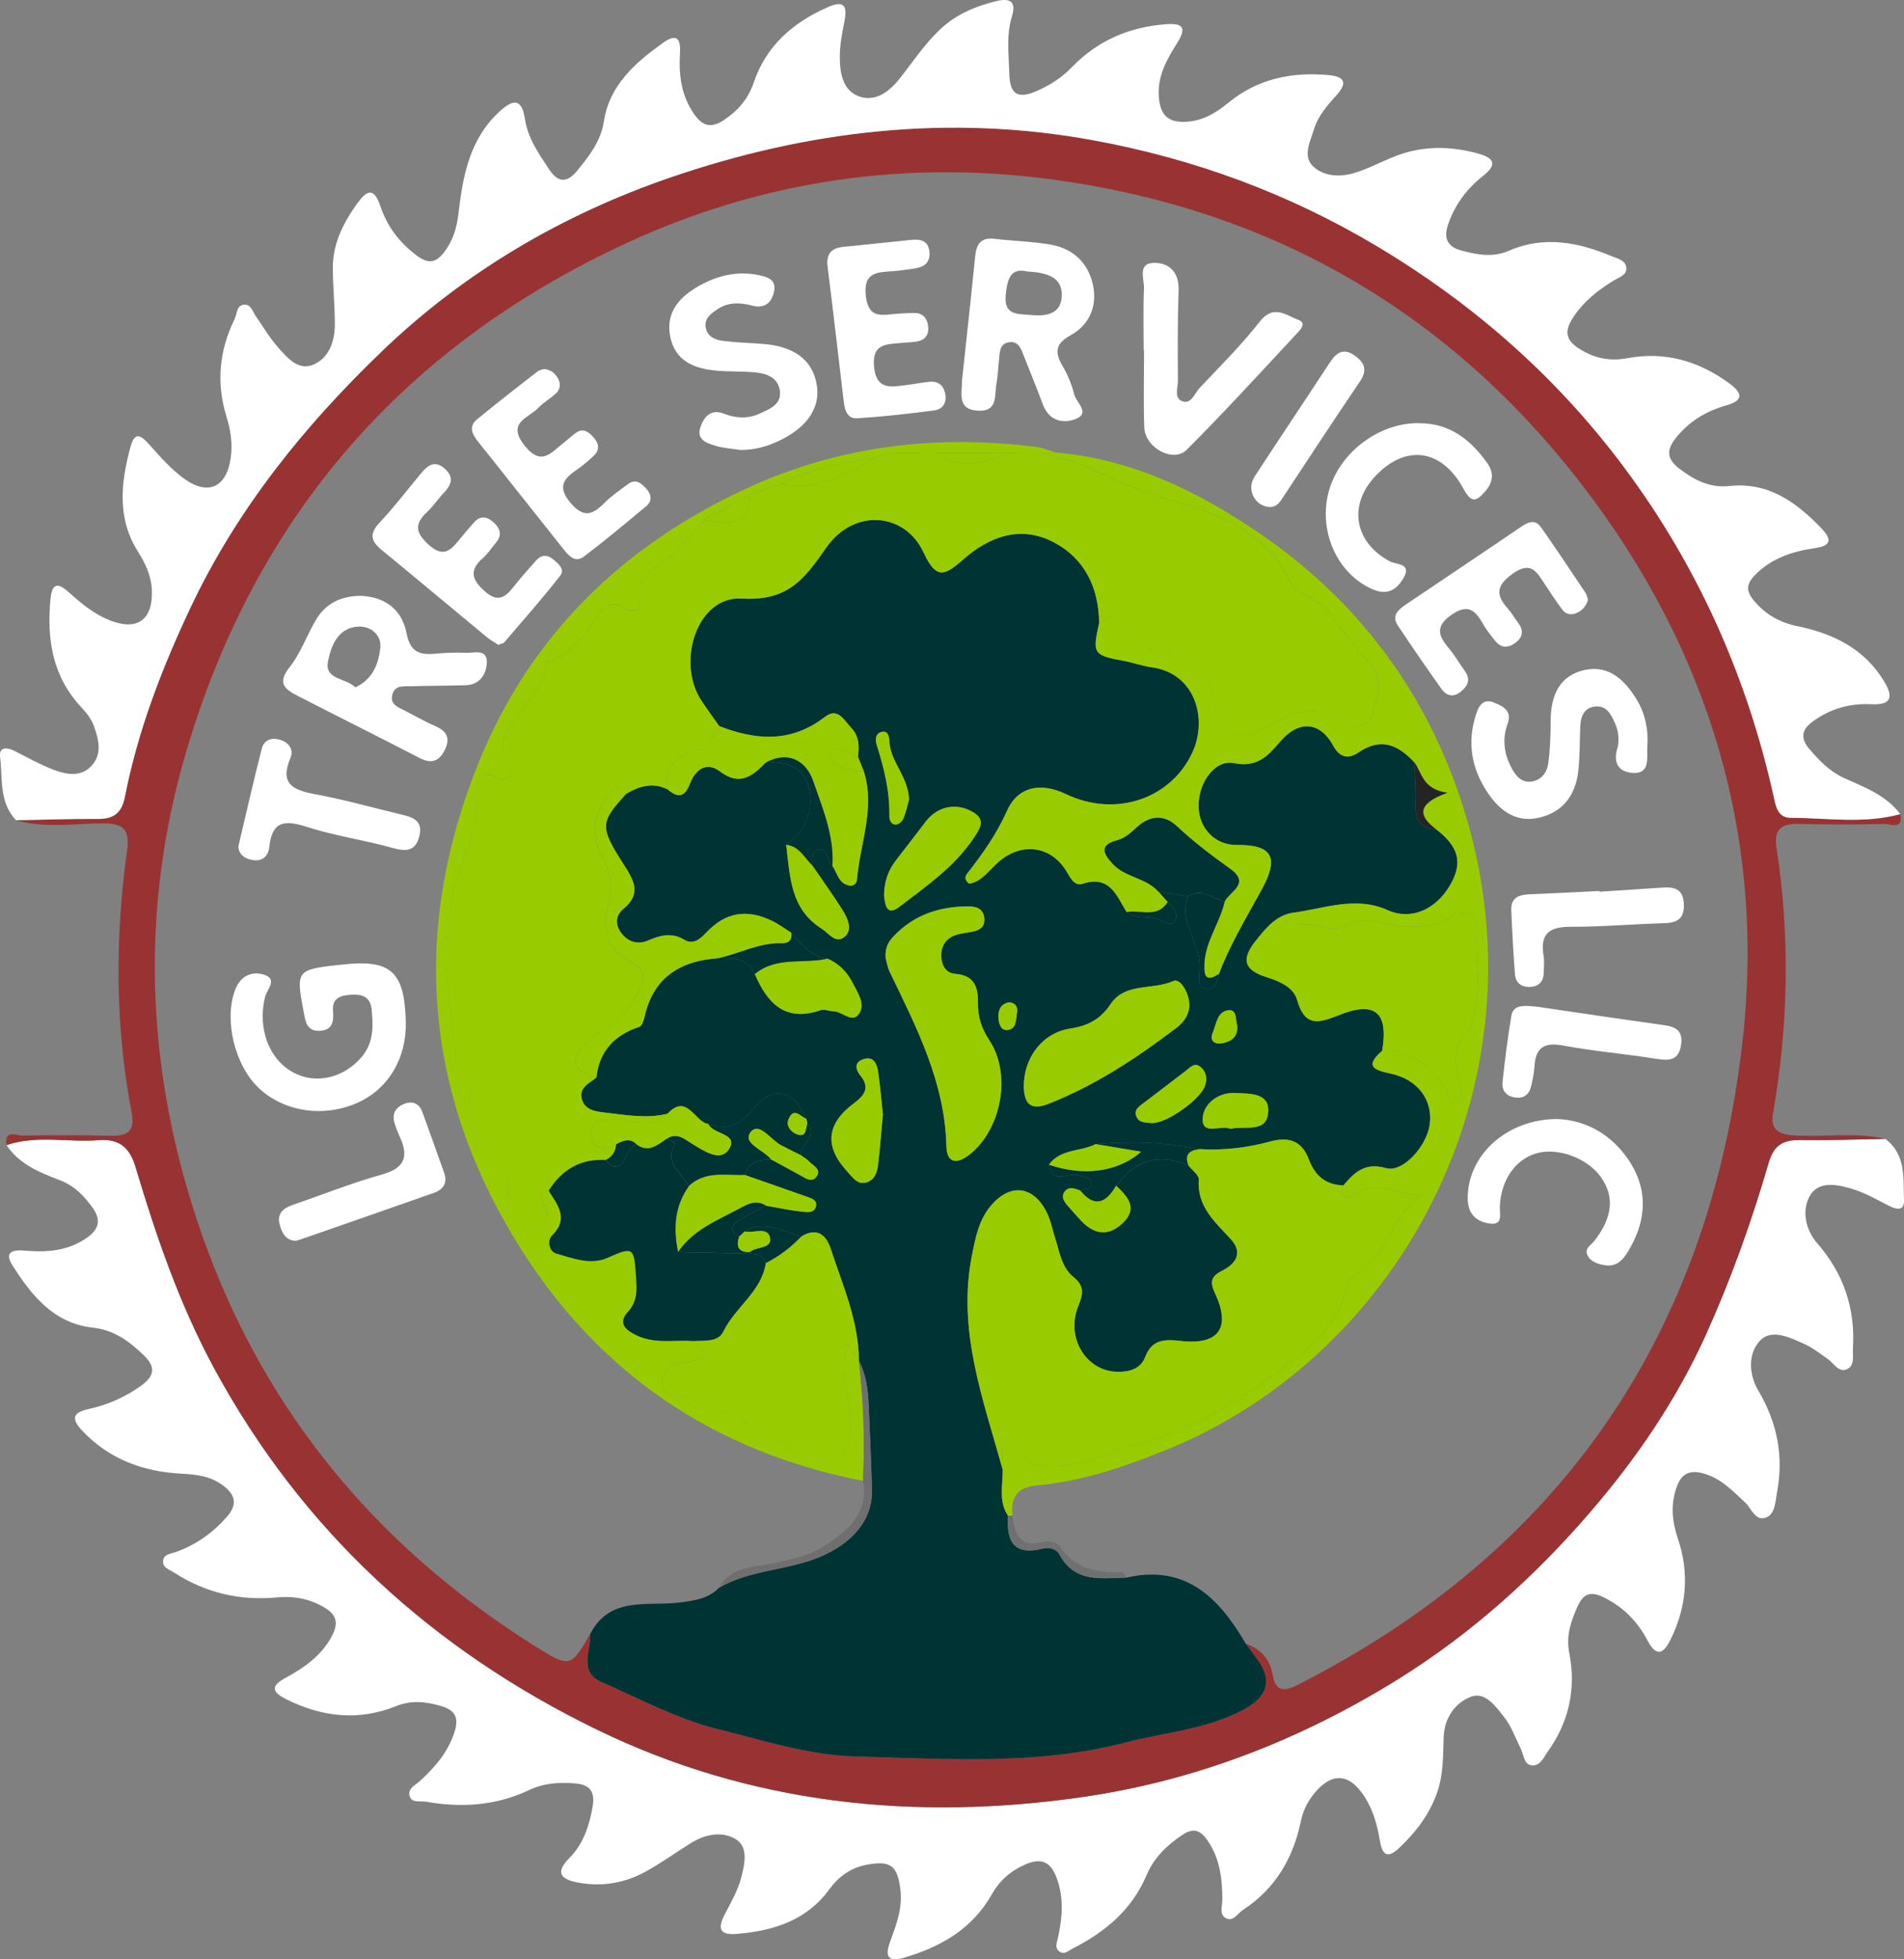<?xml version="1.0" encoding="UTF-8"?>
<svg id="a" data-name="Layer 1" xmlns="http://www.w3.org/2000/svg" viewBox="0 0 749.39 771.07">
  <rect x="0" y="0" width="749.39" height="771.07" fill="#808080" stroke="none"/>
  <path d="M378.71,149.04c1.62-15.19,3.46-31.64,5.09-48.11.48-4.84,2.2-7.58,7.61-6.94,7.38.87,14.87,1.02,22.16,2.29,8.77,1.53,14.73,7.17,16.59,15.79,1.8,8.33-1.26,15.72-8.82,19.89-6.08,3.35-6.26,6.8-3.07,12.17,2.05,3.44,3.56,7.34,4.58,11.22.81,3.1,6.22,7.09.86,9.4-4.99,2.15-10.77,1.08-13.25-5.58-2.35-6.33-4.92-12.58-7.39-18.86-1.12-2.85-2.11-6.27-6.01-5.6-3.9.67-3.55,4.37-3.89,7.33-.35,3.02-.43,6.09-.99,9.07-.87,4.57.75,11.07-7.47,10.5-8.03-.56-6.11-6.41-6.02-12.57ZM404.18,106.83c-6.54-1.59-7.76,3.23-8.34,9.37-.77,8.09,4.93,7.28,9.86,7.77,5.85.58,11.76-.25,12.18-7.16.47-7.89-5.89-9.53-13.7-9.98Z" fill="#fff" stroke-width="0"/>
  <path d="M450.14,137.82c0-8.11-.24-16.22.11-24.32.16-3.77-2.83-10.2,4.41-10.04,5.93.14,9.47,4.05,9.22,10.91-.42,11.81-.33,23.64-.27,35.46.01,2.82-1.68,6.89,1.82,8.11,3.45,1.21,4.7-3.09,6.64-5.16,8.1-8.61,16.53-16.98,23.8-26.26,5.4-6.89,10.3-2.44,15.08-.66,3.66,1.37.6,4.17-.7,5.57-14.25,15.32-28.38,30.79-43.17,45.58-5.28,5.28-16.41-.77-16.71-8.81-.37-10.12-.09-20.26-.09-30.4h-.13Z" fill="#fff" stroke-width="0"/>
  <path d="M291.51,177.09c-3.32-.52-6.77-.66-9.94-1.65-3.45-1.08-7.7-2.37-5.81-7.58,1.53-4.21,4.2-6.99,9.31-5,4.6,1.8,9.38,1.99,13.83-.05,3.88-1.78,8.85-3.54,8.03-9.11-.76-5.17-5.26-6.74-9.84-7.16-5.05-.46-10.15-.22-15.2-.68-8.64-.79-16.17-3.75-18.09-13.33-2-9.95,4.05-16.05,11.86-20.32,6.92-3.78,14.53-5.59,22.55-4.01,3.4.67,7.24,1.55,6.53,6.07-.71,4.5-3.49,7.37-8.64,6.02-4.76-1.25-9.45-1.47-13.67,1.38-2.47,1.67-5.31,3.56-4.68,7.19.62,3.54,3.6,4.89,6.69,5.28,5.03.63,10.11.84,15.17,1.16,12.66.81,20.02,6.13,21.81,15.82,1.66,8.99-3.4,16.74-14.23,22.09-4.96,2.45-10.08,3.9-15.69,3.88Z" fill="#fff" stroke-width="0"/>
  <path d="M353.25,123.48c2.36-.11,4.72-.4,7.07-.28,3.28.16,4.71,2.47,5.01,5.39.32,3.12-1.21,5.23-4.36,5.8-1.99.36-4.04.36-6.05.56-5.71.57-11.74.06-10.92,9.22.87,9.71,7.01,8.06,13.1,7.33,3.01-.36,6-1.03,9.02-1.26,3.1-.23,5.17,1.38,5.85,4.44.8,3.59-.72,6.37-4.21,6.83-10.04,1.33-20.13,2.46-30.23,3.11-4.37.28-5.09-3.59-5.51-7.12-2.06-17.45-4.06-34.91-6.27-52.34-.66-5.18,1.34-7.57,6.42-8.04,8.75-.81,17.48-1.83,26.22-2.69,3.61-.36,6.97,0,7.42,4.66.41,4.29-2.13,6.08-5.97,6.6-2.68.36-5.36.81-8.05,1.01-6.26.45-12.16.17-11,9.93,1.11,9.32,6.96,7.17,12.47,6.84Z" fill="#fff" stroke-width="0"/>
  <path d="M214.04,145.23c2.95.26,4.65,1.88,5.75,4.05,1.01,1.99.64,4.08-1,5.57-2.24,2.04-4.94,3.6-7.03,5.76-3.88,4-12.46,5.69-5.3,14.73,6.74,8.52,10.63,2.52,15.49-1.15,1.61-1.22,3.06-2.67,4.71-3.83,2.94-2.07,5.07-.34,6.97,1.79,2.06,2.32,2.55,4.85.12,7.16-2.2,2.08-4.53,4.08-7.03,5.78-5.36,3.65-7.19,6.95-2.06,12.93,5.11,5.95,8.56,4.57,13.12.01,2.84-2.84,6.22-5.18,9.48-7.57,2.87-2.1,5.05-.4,6.99,1.73,2.12,2.33,2.63,4.92.03,7.08-8.04,6.69-16.07,13.4-24.4,19.72-3.74,2.83-6.26-.57-8.34-3.17-11.16-13.96-22.19-28.03-33.36-41.98-2.39-2.98-3.82-6-.43-8.8,7.8-6.45,15.82-12.63,23.8-18.86.74-.58,1.84-.69,2.51-.93Z" fill="#fff" stroke-width="0"/>
  <path d="M558.62,166.55c11.99.01,20.21,6.5,26.76,15.73,2.72,3.83,2.27,7.55-.79,11.07-3.34,3.84-5.35,5-8.55-.92-8.56-15.81-22.65-17.65-34.51-5.28-10.98,11.45-8.62,26.13,5.33,33.69,2.7,1.47,9.01.74,5.5,6.73-2.46,4.19-6.01,6.92-11.83,4.47-15.86-6.69-23.35-27.03-15.71-43.68,5.97-13.02,20.05-22.11,33.8-21.82Z" fill="#fff" stroke-width="0"/>
  <path d="M499.57,199.52c-5.68-.32-9.07-6.89-5.83-11.87,9.77-14.99,19.75-29.85,29.56-44.81,2.56-3.9,5.28-6.14,9.87-2.92,3.96,2.78,5.11,5.74,2.09,10.2-10.22,15.09-20.22,30.34-30.26,45.56-1.34,2.03-2.59,4.01-5.43,3.84Z" fill="#fff" stroke-width="0"/>
  <path d="M343.99,180.27c-11.06,7.46-22.72,12.75-36.57,10.16,11.5-5.86,23.94-8.34,36.57-10.16Z" fill="#9c0" stroke-width="0"/>
  <path d="M295.36,194.59c-.83,13.06-9.46,11.83-18.39,10.04,6.13-3.35,12.26-6.7,18.39-10.04Z" fill="#9c0" stroke-width="0"/>
  <path d="M396.8,178.29c-9.5,3.96-19.01,6.86-28.5-.02,9.5,0,19,.01,28.5.02Z" fill="#9c0" stroke-width="0"/>
  
  <path d="M742.02,448.21c8.32,6.21,7,15.49,7.37,24.08.18,4.17-2.63,3.89-5.57,2.43-4.54-2.25-8.96-4.9-13.74-6.46-6.13-2-14-3.91-17.66,2.23-3.34,5.6-2,13.25,2.9,18.9,10.28,11.84,14.95,25.54,13.97,41.15-.19,2.94.87,6.86-2.33,8.3-3.32,1.49-5.14-2.31-7.54-3.98-3.05-2.11-6.04-4.47-9.38-5.98-5.52-2.48-12.63-5.97-17.09-1.48-5.13,5.16-4.69,13.49-.88,19.93,7.43,12.55,10.01,25.73,7.35,39.95-.67,3.58-.69,8.41-4.16,9.89-4.32,1.84-5.84-3.47-8.34-5.79-4.96-4.6-9.45-9.53-16.4-11.47-5.84-1.63-8.91.23-10.76,5.76-2.26,6.76-1.64,13.13.62,19.82,4.54,13.41,3.52,26.59-2.69,39.42-2.96,6.12-5.72,7.37-9.29.63-3.91-7.39-9.44-13.03-17.02-16.81-4.91-2.45-7.99-2.01-10.43,3.41-2.69,5.98-4.64,11.6-3.29,18.48,2.72,13.88-.07,26.92-8.36,38.57-1.72,2.41-3.09,6.04-6.56,5.56-2.97-.42-3-4.13-4.17-6.5-2.1-4.23-3.71-8.86-6.57-12.5-3.24-4.12-7.42-10.06-12.96-8.02-6.31,2.31-10.57,8.45-10.83,15.84-.26,7.44-.06,14.79-2.62,22.03-3.03,8.57-8.29,15.38-14.74,21.53-4.59,4.38-6.77,3.21-7.74-2.68-1-6.04-2.62-11.96-5.92-17.17-6.08-9.6-13.12-9.96-20.14-1.2-2.57,3.21-4.26,6.79-5.11,10.9-3.02,14.5-10.11,26.43-22.72,34.69-2.15,1.41-3.86,4.82-6.78,3.2-2.74-1.52-1.3-4.94-1.33-7.51-.08-8.24-1-16.15-5.95-23.18-2.91-4.13-5.65-4.89-10.07-1.87-6.03,4.12-10.95,8.87-13.84,15.71-5.7,13.46-16.14,22.28-28.86,28.73-1.71.86-3.5,2.76-5.5,1.21-1.92-1.49-.84-3.68-.42-5.63,1.66-7.69,2.29-15.29-.48-22.98-2.32-6.44-5.83-8.44-12.39-5.6-5.87,2.55-10.18,6.36-13.31,11.89-7.66,13.52-20.06,20.62-34.48,24.83-5.69,1.66-7.77,0-5.59-5.95,2.43-6.66,5.03-13.3,4.18-20.68-1.11-9.67-3.92-11.71-13.23-9.97-6.43,1.2-11.09,4.69-14.83,9.78-8.98,12.26-21.94,16.21-36.26,17.45-6.68.58-7.82-1.94-4.88-7.6,2.48-4.78,5.3-9.59,6.58-14.73,1.25-5.03,2.95-11.86-2.28-15-5.21-3.13-11.82-1.96-17.34,1.45-6.03,3.73-11.8,7.91-17.99,11.34-8.23,4.55-17.2,6.07-26.52,4.36-6.38-1.17-9.64-3.56-3.55-9.69,5.43-5.47,7.78-12.45,9.11-19.98,1.07-6.07-.84-8.92-7.03-9.39-6.19-.48-12.11-.13-17.83,2.59-13.01,6.18-26.66,7.11-40.67,4.62-2.22-.39-5.4.61-6.36-1.94-1.2-3.19,2.21-4.58,4.07-6.3,5.79-5.34,10.79-11.07,13.37-18.78,1.88-5.64.81-8.92-5.22-10.65-6.02-1.73-11.56-2.39-17.73.09-14.67,5.9-29.07,4.3-43.15-2.75-6.33-3.17-5.67-5.46-.08-8.52,7.17-3.92,13.76-8.48,17.87-16.01,2.8-5.14,2.38-8.59-2.97-11.69-5.85-3.4-11.89-4.46-18.49-3.84-14.64,1.37-28.22-1.82-40.6-9.86-1.66-1.08-4.08-1.68-4.2-3.99-.16-3.23,3.01-3.31,5-4.02,7.84-2.81,14.33-7.36,19.88-13.58,4.41-4.95,3.84-8.74-1.32-12.63-4.91-3.7-10.45-4.32-16.27-4.62-15.06-.78-28.39-5.6-39.04-16.84-4.47-4.71-4-7.2,2.52-8.63,7.32-1.6,14.09-4.57,20.28-8.94,5.24-3.7,6.51-7.23,1.36-12.19-5.73-5.53-11.7-9.96-20.03-10.87-15.42-1.69-24.13-12.66-31.69-24.55-3.66-5.77.98-6.12,5.06-5.76,8.63.75,16.87.12,24.27-5.08,4.79-3.36,5.73-7.01,2.15-11.94-3.45-4.74-7.18-8.59-12.97-10.77-7.86-2.96-15.81-6.25-20.82-13.73,11.88-4.02,24.13-1,36.17-1.94,7.93-.62,12.23,2.59,14.6,10.53,8.12,27.19,17.25,53.92,30.88,79.11,34.7,64.13,85.98,110.86,150.79,142.37,60.4,29.37,124.9,36.04,190.98,26.51,44.72-6.45,86.19-22.68,124.48-46.51,28.6-17.8,53.56-40.26,75.46-65.7,18.23-21.18,33.95-44.16,45.61-70.01,9.91-21.97,17.92-44.47,24.61-67.49,2.01-6.92,5.74-8.98,12.42-8.86,11.14.19,22.3-.26,33.45-.45Z" fill="#fff" stroke-width="0"/>
  <path d="M742.02,448.21c-11.15.18-22.31.64-33.45.45-6.69-.11-10.41,1.95-12.42,8.86-6.7,23.02-14.71,45.52-24.61,67.49-11.66,25.85-27.37,48.83-45.61,70.01-21.9,25.44-46.86,47.9-75.46,65.7-38.29,23.84-79.77,40.07-124.48,46.51-66.07,9.53-130.58,2.85-190.98-26.51-64.81-31.51-116.08-78.24-150.79-142.37-13.63-25.19-22.76-51.92-30.88-79.11-2.37-7.94-6.67-11.15-14.6-10.53-12.04.94-24.29-2.09-36.17,1.94-1.01-6.36,4.03-3.67,6.3-3.72,11.48-.26,22.98-.19,34.46.05,6.74.14,9.94-1.42,8.43-9.39-6.5-34.15-6.51-68.53-1.75-102.88,1.15-8.32-1.41-10.7-9.54-10.66-11.36.06-22.87,1.99-34.13-1.23,10.81-.2,21.62-.61,32.43-.53,6.17.04,9.21-2.61,10.38-8.59,5.08-25.98,14.44-50.35,25.74-74.33,18.47-39.19,45.15-72.11,75.93-101.59,32.29-30.93,70.73-53.38,112.87-67.87,54.03-18.58,109.74-25.14,166.63-14.71,39.5,7.24,76.59,20.83,111.17,41.41,39.89,23.74,73.78,53.97,100.96,91.68,27.19,37.73,45.44,79.42,55.57,124.75.88,3.91,1.46,8.8,6.75,8.81,14.42.05,28.94,2.45,43.22-1.46,1.09,6.42-3.97,3.81-6.35,3.87-11.12.28-22.26.31-33.38,0-6.77-.19-10.23,1.71-9.06,9.28,5.41,34.96,4.7,69.87-1.36,104.69-1.11,6.41,2.31,8.22,8.01,8.6,12.05.81,24.21-1.38,36.17,1.38ZM490.3,646.86c5.91,2.09,9.58,6.08,10.63,12.37,1.03,6.14,4.16,6.71,9.4,4.06,103.97-52.58,162.14-138.04,175.4-252.52,9.37-80.89-13.05-154.91-62.91-219.74-52.4-68.13-121.78-108.21-206.66-120.12-58.53-8.21-115.46-.22-169.38,24.67-88.29,40.75-146.66,108.15-173.8,201.32-17.67,60.64-15.56,121.73,4.1,181.91,23.75,72.72,69.03,128.59,133.56,169.09,13.77,8.64,14.02,8.25,21.62-4.79.44,6.56-4.7,14.8,4.49,18.86,15.1,6.67,29.99,14.64,45.84,18.56,17.85,4.42,35.58,10.27,54.42,10.75,35.42.91,70.95,3.58,105.74-5.45,15.6-4.05,32.02-5.15,46.66-12.98,9.57-5.11,11.57-11.73,5.05-20.33-1.42-1.87-2.77-3.78-4.16-5.67Z" fill="#933" stroke-width="0"/>
  <path d="M747.97,320.39c-14.28,3.92-28.81,1.51-43.22,1.46-5.28-.02-5.87-4.9-6.75-8.81-10.14-45.33-28.39-87.02-55.57-124.75-27.17-37.71-61.07-67.94-100.96-91.68-34.57-20.58-71.67-34.16-111.17-41.41-56.89-10.43-112.6-3.87-166.63,14.71-42.13,14.49-80.58,36.94-112.87,67.87-30.78,29.48-57.46,62.4-75.93,101.59-11.3,23.98-20.65,48.35-25.74,74.33-1.17,5.97-4.2,8.63-10.38,8.59-10.81-.07-21.62.33-32.43.53-6.77-7.1-5.23-16.41-6.28-24.91-.49-4,2.68-3.88,5.6-2.42,5.14,2.56,10.16,5.45,15.5,7.47,5.13,1.94,10.89,3.01,15.11-1.82,4.08-4.67,2.53-10.32.71-15.42-.98-2.75-3.01-5.29-5.05-7.48-11.31-12.15-13.54-26.76-12.04-42.52.67-7,3.43-6.07,7.51-2.38,4.77,4.32,9.74,8.39,15.85,10.8,10.88,4.29,17.1-.25,16.53-12.08-.27-5.61-2.59-10.4-5.51-15.05-8.28-13.2-6.68-27.15-2.87-41.2,1.67-6.14,4.08-4.55,7.35-.89,4.27,4.77,8.58,9.74,13.72,13.45,9.57,6.92,16.82,3.35,18.39-8.37.74-5.48-.09-10.85-1.7-16.04-4.11-13.29-2.84-26.05,3.21-38.44.98-2.01.68-5.2,3.52-5.6,2.92-.41,3.5,2.67,4.81,4.52,2.92,4.13,5.46,8.6,8.81,12.34,3.78,4.21,8.22,9.61,14.56,6.41,5.74-2.9,7.74-9.25,7.74-15.61,0-7.42-.79-14.85-.79-22.27,0-9.52,4.14-17.61,9.55-25.17,3.71-5.18,6.6-6.71,9.17,1,2.61,7.85,7.36,14.19,14.15,19.31,4.67,3.52,7.67,3.1,10.98-1.24,3.39-4.45,4.91-9.39,5.57-14.96,1.74-14.9,4.34-29.53,16.27-40.44,5.26-4.81,8.7-5.16,9.9,2.93,1.13,7.64,5.46,13.72,9.56,19.94,3.65,5.54,7.25,5.19,11.15.36,4.67-5.78,9.16-11.38,10.39-19.3,2.18-14.12,12.13-22.89,23.07-30.75,5.2-3.74,7.25-2.33,6.88,3.72-.52,8.62.39,16.81,5.57,24.2,3.39,4.83,6.73,5.67,11.81,2.27,5.58-3.74,9.46-8.27,11.66-14.74,4.87-14.37,15.31-23.49,28.92-29.53,6.28-2.79,8.07-1.11,6.78,5.4-.91,4.63-1.85,9.36-1.84,14.04.01,6.19,1.05,13.16,7.44,15.53,6.82,2.54,12.44-2.21,16.43-7.33,4.99-6.39,9.47-13.13,15.4-18.79,6.36-6.07,13.98-9.28,22.33-11.32,5.65-1.38,7.91.34,6.13,6.11-2.26,7.32-1.21,14.76-1.03,22.18.18,7.42,2.44,10.7,10.59,7.18,5.45-2.35,10.06-5.34,14.11-9.53,10.11-10.44,22.54-15.78,36.97-16.85,6.32-.46,8.37,1.06,4.54,7.18-4.11,6.57-8.04,13.19-7.32,21.66.63,7.4,4.04,10.04,11.2,9.52,6.49-.48,11.44-3.61,16.24-7.53,11.4-9.32,24.63-12.07,39.04-10.84,6.79.58,7.84,3.09,3.35,8.04-3.66,4.04-7.27,8.21-8.84,13.47-1.41,4.72-4.5,10.41-.32,14.41,4.25,4.06,10.65,4.34,16.31,2.62,5.47-1.66,10.59-4.45,15.94-6.55,10.81-4.23,21.8-4.11,32.85-1.04,5.84,1.62,7.69,4.13,2,8.6-6.52,5.12-11.35,11.5-14.01,19.48-1.76,5.3-.07,8.59,5.19,10.01,6.25,1.69,12.43,2.91,18.85.11,13.72-5.97,27.16-3.38,40.33,2.12,2.38.99,5.76,1.63,5.86,4.86.08,2.64-2.86,3.47-4.82,4.66-6.43,3.89-12.17,8.44-16.31,14.92-3.14,4.91-2.92,8.41,2.3,11.82,6.04,3.94,12.17,5.23,19.26,3.91,14.82-2.76,28.16,1.12,40.16,9.98,4.8,3.55,5.95,6.56-1.23,8.59-7.99,2.26-14.81,6.35-20.05,13.04-3.7,4.72-3.25,8.24,1.59,11.91,5.86,4.44,11.94,7.61,19.56,6.79,15.41-1.66,26.39,6.31,36.34,16.68,4.22,4.39,3.74,6.83-2.42,7.73-8.85,1.31-17.08,3.86-23.64,10.52-3.51,3.56-3.86,6.28-.42,10.32,4.65,5.46,10.16,8.5,17.1,9.94,14,2.89,26.23,8.8,34.02,21.66,3.76,6.2,2.91,9.43-5.02,9.03-8.39-.42-16,1.7-22.91,6.68-4.59,3.31-5.13,6.68-1.48,10.95,3.97,4.64,8.04,8.87,13.87,11.51,7.92,3.58,16.36,6.66,21.89,14.08Z" fill="#fff" stroke-width="0"/>
  <path d="M443.49,620.84c23.34-5.26,36.34,8.12,46.82,26.01,1.38,1.89,2.74,3.81,4.16,5.67,6.53,8.6,4.53,15.21-5.05,20.33-14.65,7.83-31.06,8.93-46.66,12.98-34.78,9.03-70.32,6.36-105.74,5.45-18.84-.49-36.57-6.33-54.42-10.75-15.85-3.92-30.74-11.9-45.84-18.56-9.19-4.06-4.05-12.3-4.49-18.86,7.83-15.24,22.82-10.8,35.36-12.44,5.81-.76,11.12-1.49,15.37-5.79,12.25-7.15,26.79-6.73,39.64-12.12,12.51-5.24,20.86-14.32,20.55-26.41-.29-11.09-.78-22.18-1.28-33.27-.27-6.08-.99-12.1-3.89-17.61l.05.1c-.07-15.69-6.4-29.82-11.18-44.3-1.85-5.61-5.63-8.25-11.54-4.62-7.3-1.89-14.32-6.8-22.22-2.01-.74.69-1.48,1.38-2.22,2.07-4.1-2.28-3.01-4.67.12-6.61,3.35-2.07,6.94-3.74,10.43-5.59,4.65.8,9.28,1.81,13.96,2.32,2.14.23,5.32.82,5.81-2.36.37-2.37-2.28-2.99-4.13-3.65-7.94-2.83-15.9-5.58-23.85-8.36,1.36-5.48,5.69-6.02,10.25-6.15,3.78,2.06,7.55,4.13,11.34,6.18,2.01,1.08,4.46,3.01,6.28.87,2.6-3.05-1-4.5-2.66-6.25-.9-.95-2.1-1.61-3.16-2.4-.66-4.49,7.12-7.33,2.46-12.6-.15-.57-.28-1.15-.38-1.74-5.22-11.78-13.04-13.57-21.14-3.61-5.13,6.3-10.18,8.14-17.41,5.61-5.5-.82-8.32-12.29-16.1-4.06-8.31,2.02-16.58.44-24.82-.49-3.55-.4-7.74-1.05-8.87-5.28-1.22-4.56,2.91-6.2,5.69-8.45,1.18-10.42,7.09-16.72,16.89-19.95,1.1-.36,1.8-2.77,2.17-4.35,3.62-15.46,14.34-21.71,29.17-22.7,5.67-.08,11.28-.03,14.13,6.25,4.93,11.51,11.95,19.07,25.94,14.21,1.43-.5,3.3.44,4.96.44,3.5,0,7.35,4.91,10.07,1.04,2.73-3.86-.52-8.36-2.43-12.16-2.14-4.26-5.41-7.65-9.93-9.58-6.4-1.09-10.47-5.42-14.21-10.2-2.59-1.6-5.05-3.45-7.78-4.75-9.93-4.74-18.21-3.2-25.56,4.54-2.41,2.54-5.2,5.14-8.77,3-5.06-3.04-9.43-1.82-14.35.3-4.02,1.73-8.04.56-10.72-3.3-2.28-3.28-1.87-6.79,1.02-9.14,7.28-5.92,4.23-11.21.24-17.41-9.66-15.02-9.39-16.68,1-28,5.13-2.99,10.41-4.56,16.16-1.71,4.03,3.45,6.76,3.34,8.88-2.27,2.02-5.35,6.39-8.83,11.76-4.76,7.84,5.94,12.83,1.82,18.02-3.46,7.89-.77,14.85,1.88,16.9,9.55,2.41,8.98-1.07,17.06-8.86,22.78,1.52,12.3,1.6,25.25,13.88,32.96,2.87,1.8,5.77,6.49,9.4,3,2.91-2.8.87-7.15-1.09-10.28-3.75-5.98-7.91-11.71-11.9-17.54.33-2.44-.55-6.15,2.86-6.32,3.58-.18,2.87,4.6,5.04,6.44,2,2.89,2.48,7.21,6.93,7.83,1.49.21,2.64-.98,2.76-2.35,1.14-14.11,7.21-27.9,2.78-42.37-.81-2.01-1.61-4.02-2.42-6.03.58-4.1.49-8.13-2.57-11.3-2.81-2.91-5.27-8.35-10.44-4.35-13.19,10.22-27.08,9.25-41.51,3.62-2.33-3.31-4.75-6.56-6.98-9.94-10.23-15.46-1.59-41.3,15.66-40.29,18.45,1.08,24.72-7.63,33.55-20.22,10.81-15.41,30.86-13.72,38.19,2.15,4.93,10.68,8.27,9.12,15.49,2.75,10.2-8.99,22.48-13.71,35.54-6.92,12.36,6.43,17.85,17.89,18.04,31.8-2.75,12.25-2.37,12.76,9.89,15.02,3.64.67,7.18,1.98,10.83,2.49,17.31,2.42,21.97,20.48,15.98,33.47-8.5,18.43-30.4,25.74-49.76,16.45-10.07-4.83-19.02-2.97-23.29,6.68-4.05,9.13-9.64,16.91-15.64,24.62-.85,1.09-1.15,2.46.85,3.95,5-.87,7.84-5.38,11.54-8.6,8.94-7.79,20.41-6.38,26.52,3.41,1.64,2.63,3.18,6.31,6.55,5.21,10.76-3.52,13.35,4.71,17.34,11.16,3.69,2.91,8.39,1.35,12.43,2.79,2.04.73,4.52,3.21,6.28.81,2.24-3.05-.49-5.44-2.56-7.6-1.25-1.39-2.51-2.78-3.76-4.17,3.92.67,7.85,1.34,11.77,2.01-1.48,3.6-1.3,7.25-.13,10.86,2.05,6.33,5.44,12.3,4.52,19.39-.29,2.25-.24,5.49,2.46,6,4.05.76,4.64-2.84,5.33-5.82,4.41-11.73,10.96-22.38,16.91-33.32,6.84-12.59,4.02-17.52-9.96-17.37-8.16.09-14.54-6.12-14.96-14.57-.47-9.41,6.13-19.17,13.82-17.65,9.25,1.82,13.31-2.68,18.35-8.55,7.34-8.55,15.62-7.76,20.8,1.71,2.73,5,6.24,5.17,9.91,2.65,8.91-6.11,15.73-2.93,22.08,3.97.17,5.36.67,10.73.41,16.06-.29,6.03,1.54,9.82,8.07,10.18,9.1,7.01,10.63,13.29,5.42,22.18-5.68,9.67-15.51,13.73-24.44,9.69-12.85-5.8-25.25-.47-37.82,1.08-6.5,1.28-10.33,6.22-14.08,10.89-6,7.48-4.69,11.67,4.54,14.51,5.16,1.59,10.35,4.13,11.67,8.82,2.99,10.65,8.28,9.3,16.43,6.02,14.34-5.77,19.61-1.04,17.04,14.03-6.95,6.03-3.34,7.56,3.35,8.97,10.84,2.29,16.81,10.64,15.35,20.28-1.28,8.43-10.6,18.78-17.13,16.92-8.29-2.36-12.42,1.58-16.81,6.8-6.91-.17-11.18-3.81-13.53-10.13-2.72-7.31-7.77-9.17-15.23-7.15-9.11,2.46-18.47,3.6-27.97,2.99-13.49-2.69-27.09-3.16-40.77-1.96-5.97,3.05-13.85,1.77-18.38,8.09,1.45,8.42,8.1,2.5,12,4.27,1.74.79,4.46.31,4.68,2.82.25,2.79-2.49,2.59-4.33,3.11-2.23-.86-4.66-1.9-6.32.64-1.31,2,.07,3.82,1.4,5.38,1.53,1.78,3.13,3.49,4.69,5.25,4.97,5.61,10.58,7.23,16.57,1.86,6.56-5.88,2.58-10.62-2.23-15.03,7.47-10.26,17.01-12.94,28.42-8.01,1.44,1.88,4.22,3.84,4.1,5.61-.75,10.74,6.46,16.68,12.71,23.55,4.61,5.08,2.07,9.48-3.33,12.19-4.05,2.04-5.32,4.01-3.12,8.67,6.57,13.91,1.69,20.79-13.36,19.08-6.18-.7-11.28-.78-14.01,6.34-1.76,4.6-6.1,5.9-10.89,5.81-12.26-.21-20.5-13.37-15.44-25.87,1.93-4.77,2.52-7.89-1.82-11.39-4.74-3.82-5.5-9.89-7.26-15.31-1.14-3.52-1.8-7.29-3.48-10.52-5.36-10.28-14.35-11.15-21.86-2.25-4.75,5.62-6.04,12.56-7.44,19.61-5.87,29.58,4.53,56.72,12.12,84.3.06,6.09-1.74,12.4,2.09,18.06-.73,9.98,2.25,15.89,13.79,12.91,2.35-.61,5.31.17,6.39,2.22,6.07,11.49,16.6,9.43,26.59,9.21ZM348.53,376.76c.37,1.31.68,3.73,1.69,5.81,10.54,21.82,21.68,43.33,22.28,68.5.17,7.02,4.39,7.22,9.53,2.97,12.31-10.18,16.08-31.54,7.35-44.67-2.93-4.41-4.54-9.11-4.45-14.24.11-6.47-1.19-11.26-8.94-11.87-3.35-.26-5.2-2.85-5.49-6.31-.31-3.74,1.12-6.77,4.38-8.44,2.02-1.03,4.5-1.25,6.8-1.64,3.25-.55,6.13-1.52,5.74-5.55-.38-3.94-3.44-4.66-6.67-4.63-11.25.11-21.21,3.46-29.11,11.85-1.91,2.03-3.27,4.29-3.1,8.21ZM402.94,427.97c.29,5.02,1.59,9.66,9.72,6.45,18.41-7.25,34.71-18,50.33-29.88,4.05-3.08,6.16-7.23,4.58-12.45-.91-3-3.31-7.1-5.84-5.96-8.08,3.64-18.9.39-24.69,9.14-3.89,5.88-8.92,8.47-15.75,9.51-10.87,1.66-18.44,11.23-18.35,23.19ZM347.94,352.42c.4,2.88.7,8.54,5.95,4.53,11.18-8.55,23.03-16.66,30.62-29.09,1.73-2.84,2.61-5.44-.88-7.8-6.46-4.38-14.47-3.05-19.25,3.27-3.86,5.11-7.82,10.15-11.73,15.23-2.98,3.86-4.63,8.2-4.71,13.87ZM347.5,438.51c-.58-5.32-1.06-11.04-1.87-16.72-.46-3.2-1.83-6.33-5.9-4.91-3.62,1.26-3.01,4.06-1.03,6.49,3.97,4.87,1.24,7.96-2.64,10.86-10.85,8.09-11.7,17.03-2.48,26.95,2.01,2.16,3.9,5.23,7.47,4.16,3.33-1,4.26-4.19,4.61-7.27.72-6.37,1.22-12.77,1.85-19.56ZM453.53,441.97c5.6.17,18.8-9.1,20.73-14.61.98-2.8.53-5.55-1.69-7.41-2.49-2.09-4.3.33-6.11,1.7-5.38,4.07-10.73,8.19-16.1,12.27-1.88,1.43-4.29,2.76-3.04,5.61,1.14,2.58,3.89,2.23,6.21,2.45ZM484.2,444.27c5.94-1.39,15,2.08,14.97-7.51-.01-6.69-7.59-6.31-12.76-6.61-7.01-.4-12.78,4.34-13.04,9.97-.33,7.12,7.32,2.35,10.83,4.16ZM357.81,314.58c-.44-9.18-7.4-14.81-7.76-22.83-.08-1.89-.53-4.58-3.42-3.58-2.31.8-2.1,3.27-1.49,5.21,2.82,9.01,5.09,18.09,4.91,27.64-.03,1.71.64,3.6,2.69,3.47,1.03-.07,2.45-1.33,2.86-2.38,1.08-2.78,1.71-5.73,2.22-7.53ZM486.98,403.81c-.75-2.23.02-6.46-3.27-6.24-4.75.33-4.98,5.63-6.46,9.06-1.2,2.8.71,4.52,3.71,3.96,3.53-.66,6.27-2.37,6.02-6.79ZM397.06,394.49c-3,.57-4.18,2.79-4.11,5.66.06,2.33.77,5.34,3.35,5.23,3.91-.17,3.5-4.13,3.99-6.84.37-2.05-.43-3.92-3.23-4.05Z" fill="#033" stroke-width="0"/>
  <path d="M508.37,359.29c12.57-1.55,24.97-6.89,37.82-1.08,8.93,4.04,18.76-.02,24.44-9.69,5.22-8.88,3.68-15.16-5.42-22.17-7.01-5.21-7.74-9.99,4.46-14.34-9.78-1.39-9.96-7.73-12.94-11.9-6.35-6.9-13.17-10.07-22.08-3.97-3.68,2.52-7.18,2.36-9.91-2.65-5.17-9.48-13.45-10.26-20.8-1.71-5.04,5.87-9.1,10.37-18.35,8.55-7.69-1.51-14.29,8.25-13.82,17.65.42,8.45,6.8,14.66,14.96,14.57,13.98-.15,16.8,4.78,9.96,17.37-5.95,10.95-12.5,21.59-16.91,33.32-5.73,3.92-5.93-.04-5.74-4.14.41-8.81,6.09-15.92,7.95-24.28,2.07-4.05,10.22-7.09,2.26-12.81-7.31-5.26-14.49-10.62-21.07-16.84-4.77-4.5-10.34-4.33-15.38.11-2.52,2.22-4.79,4.59-8.24,5.49-7.27,1.88-5,5.55-1.53,9.29,4.9,5.28,12.96,5.34,17.8,10.75,1.25,1.39,2.51,2.78,3.76,4.17-4.07,6.64-10.7,2.95-16.15,4-4-6.44-6.59-14.68-17.34-11.16-3.36,1.1-4.91-2.58-6.55-5.21-6.1-9.79-17.58-11.2-26.52-3.41-3.7,3.22-6.54,7.73-11.54,8.6-2-1.49-1.7-2.86-.85-3.95,6-7.71,11.59-15.49,15.64-24.62,4.28-9.65,13.22-11.51,23.29-6.68,19.36,9.29,41.26,1.98,49.76-16.45,5.99-12.99,1.33-31.05-15.98-33.47-3.66-.51-7.19-1.82-10.83-2.49-12.26-2.26-12.64-2.78-9.89-15.02,2.54-1.07,6.04-5.1,7.66-.94,4.25,10.91,14.77,11.12,23.12,14.3,8.66,3.3,13.25,8.26,14.69,17.3,2.18,13.65,9.63,17.02,21.43,9.84,9.58-5.82,18.89-8.7,29.27-1.66,4,2.71,9.07,2.75,11.11-2.54,2.98-7.72,4.55-15.75-2.67-22.56-8.62-8.13-12.68-20.71-24.98-25.36-1.97-.74-3.74-3.11-4.74-5.15-10.32-21.1-31.25-27.13-50.74-32.76-16.45-4.75-30.74-14.89-47.85-17.22,2.19-.1,4.39-.19,6.58-.29,29.88,2.54,56.01,15.29,80.12,31.74,37.69,25.7,64.35,60.56,78.99,103.92,36.63,108.5-21.39,219.28-116.63,257.29-16.12,6.44-32.33,12-49.64,13.52-7.91.69-10.65,4.61-9.81,11.97-.6,0-1.2,0-1.79-.02-3.84-5.66-2.03-11.97-2.09-18.06.82-4.11-1.6-8.46.24-12.4,2.63-.18,4.04,1.01,4.67,2.5,3.54,8.32,9.4,8.84,17.95,8.4,11-.57,19.87-6.17,29.92-8.51,18.31-4.26,34.75-13.69,49.26-24.11,13.56-9.74,29.96-19.71,33.62-39.14.17-.89.97-1.98,1.77-2.38,13.72-6.87,14.94-24.12,27.53-32.46-9.52.06-18.22-6.87-27.55.12-3.62,2.71-4.43-.66-3.32-3.94,4.39-5.22,8.53-9.16,16.81-6.8,6.53,1.86,15.85-8.49,17.13-16.92,1.46-9.64-4.51-17.99-15.35-20.28-6.69-1.41-10.3-2.94-3.35-8.97,7.82-1.75,20.78,6.24,25.12,15.47.93,1.97.83,5.53,4.11,4.55,2.88-.86,1.88-3.98,1.45-6.19-1.18-6.03-3.3-12.97.48-17.8,10.51-13.44,5.16-28.59,6.11-43.02.41-6.28-3.9-9.24-9.25-6.04-8.98,5.38-17.95,4.57-27.46,2.84-4.24-.77-9.75-1.91-12.88.03-7.52,4.68-14.49-.85-21.67.5-2.64.5-2.26-2.59-1.63-4.6Z" fill="#9c0" stroke-width="0"/>
  <path d="M415.48,178.09c-2.19.1-4.39.19-6.58.28-4.03-.03-8.06-.06-12.1-.09l-28.51-.02c-8.12.43-16.42-1.24-24.31,2-12.62,1.82-25.07,4.29-36.57,10.16-4.02,1.39-8.04,2.78-12.06,4.16-6.13,3.35-12.26,6.7-18.39,10.04-2.21,3.37-5.99,5.96-7.76,8.92-5.04,8.45-19.66,9.65-17.49,23.46.45,2.84-3.13,4.21-5.14,2.65-6.32-4.91-9.91.68-12.29,3.96-4.92,6.78-9.26,13.65-17.71,16.55-.96.33-1.92,2.15-1.99,3.34-.37,6.3-5.64,9.76-8.03,14.62-3.33,6.77-13.63,12.46-5.7,22.68,1.79,2.3-.54,7.27-4.28,5.53-8.71-4.04-8.62,2.34-8.62,6.97,0,12.7-5.45,24.18-8.84,35.78-6.99,23.9-1.64,46.82.7,70.13.47,4.66,6.51,7.45,5.07,12.8-2.07,7.68,1.89,13.44,6.49,18.25,6,6.27,9.52,12.91,8.61,21.7-.17,1.6.29,3.41.93,4.93,2.03,4.78,6.05,6.56,10.76,5.23,5.39-1.52,3.69-5.4,2.08-8.99-1.03-2.29-2.2-4.83,2.21-4.54,3.59,5.65,8.08,11,1.29,17.71-1.91,1.89-1.13,6.19,1.61,6.97,6.57,1.88,13.55,4.7,20.32,1.68,9.62-4.29,10.39-4.18,11.05,6.05.34,5.31,1.21,10.55-3.09,15.28-3.65,4.02-1.72,6.68,3.11,9.07,7.44,3.68,15.07,1.8,22.61,2.37,5.34,4.1,6.6,7.01-1.89,8.17-4.67.64-10.39,1.95-10.41,7.66-.02,5.53,6.03,5.48,10.04,6.64,8.87,2.57,18.28,6.7,25.09,10.88,7.08,4.35,13.99,8.54,21.91,11.39,4.03,1.45,7.7,5.14,12.09,1.53,4.52-3.73,5.14-8.55,4.91-14.49-.37-9.77-4.57-19.52-1.25-31,2.17,3.25,3.44,5.14,4.7,7.04,0,0-.05-.1-.05-.1,1.87,15.74,2.44,31.53,1.64,47.36-58.13-11.35-103.59-41.84-135.02-91.92-38.13-60.75-42.84-125.51-16-191.32,20.17-49.48,56.43-84.86,105.36-107.4,36.52-16.83,74.39-21.19,113.79-16.28,2.61.33,5.13,1.43,7.69,2.17Z" fill="#9c0" stroke-width="0"/>
  <path d="M141.43,234.5c9.56.13,16.71,4.99,18.59,14.73,1.4,7.29,5.01,8.62,11.2,8.05,4.03-.37,8.11-.55,12.15-.36,3.26.15,8.56-1.83,8.23,4.09-.24,4.41-2.83,8.48-8.28,8.66-7.09.24-14.19.17-21.28.4-2.92.09-6.6-.6-7.62,3.3-1.04,3.96,2.41,5.03,5.1,6.4,3.91,2,7.72,4.22,11.74,5.96,4.65,2.02,6.13,4.83,3.74,9.55-2.33,4.58-5.37,5.35-9.92,3-15.88-8.22-31.89-16.19-47.79-24.36-4.83-2.48-8.51-4.86-3.37-11.27,4.34-5.42,6.73-12.36,10.28-18.45,3.67-6.3,9.34-9.53,17.23-9.69ZM139.87,270.5c6.98-3.21,9.11-9.41,9.82-15.52.57-4.84-3.56-8.5-8.28-8.39-8.42.18-11.17,7.7-12.34,13.88-1.34,7.09,7.17,6.34,10.8,10.03Z" fill="#fff" stroke-width="0"/>
  <path d="M159.71,402.17c.37,14.32-6.93,26.49-19.09,31.87-13.28,5.87-28.8,3.55-38.74-5.81-9.52-8.96-13.71-26.68-9.45-38.39,2.01-5.52,6.23-7.65,11.07-6.36,6.17,1.64,1.56,5.92.82,8.9-3.07,12.33,1.54,24.7,11.38,29.84,8.81,4.59,19.51,1.98,26.48-6.05,4.98-5.75,4.78-12.38,4.05-19.16-.51-4.75-3.86-5.82-8.07-5.53-4.09.28-7.53,1.23-7.09,6.38.35,4.15-.21,7.68-5.34,7.83-5.12.15-5.5-3.78-6.23-7.57-3.06-15.91-2.69-16.5,12.89-18.26.67-.08,1.34-.13,2.02-.21,19.42-2.24,24.8,2.55,25.31,22.51Z" fill="#fff" stroke-width="0"/>
  <path d="M636.76,293.93c.59-3.48.15-6.45-1.12-9.29-1.55-3.48-3.34-7.12-7.87-6.58-4.53.54-5.68,4.17-5.82,8.2-.21,5.74-.12,11.51-.76,17.2-1.03,9.2-5.73,15.9-15.03,18.25-9.25,2.34-15.73-2.53-20.54-9.59-6.4-9.41-8.3-19.8-4.7-30.88,1.14-3.52,2.76-6.47,7.19-4.71,3.58,1.42,7.08,3.32,5.3,8.16-2.26,6.16-1.44,12,1.53,17.58,1.61,3.04,3.9,5.87,7.85,5.32,3.79-.53,6.06-3.55,6.54-6.92.81-5.64.97-11.4.99-17.12.03-9.81,3.45-17.79,13.55-19.9,9.56-2,15.8,4.18,20.42,11.85,3.41,5.68,4.54,12.04,4.08,18.51-.3,4.22,1.39,10.85-6.17,10.14-6.14-.58-7.21-5.22-5.44-10.22Z" fill="#fff" stroke-width="0"/>
  <path d="M196.09,253.78c-1.37-.92-3.11-1.88-4.61-3.13-13.77-11.39-27.46-22.89-41.28-34.22-4.26-3.49-4.91-6.41-.79-10.77,5.78-6.12,10.88-12.88,16.29-19.35,2.58-3.08,5.32-5.41,9.31-1.89,3.76,3.32,2.72,6.33-.28,9.49-2.32,2.44-4.19,5.35-6.65,7.62-5.34,4.92-4.27,8.54.93,13.1,6.02,5.27,8.86,1.31,12.21-2.76,1.72-2.08,3.48-4.13,5.25-6.17,2.59-2.99,5.25-2.45,7.87-.06,2.61,2.38,3.35,4.99.86,7.94-1.74,2.06-3.24,4.4-5.25,6.15-5.77,5.03-3.8,8.91,1.1,13.18,5.32,4.64,8.3,1.63,11.52-2.49,2.69-3.45,5.66-6.69,8.56-9.97,1.88-2.12,4.17-2.21,6.3-.53,2.11,1.66,5.09,4.05,3.08,6.63-7.03,9.01-14.63,17.58-22.06,26.28-.38.45-1.22.51-2.36.95Z" fill="#fff" stroke-width="0"/>
  <path d="M625.01,236c-.72,2.65-2.32,4.33-4.59,5.3-2.07.88-4.14.44-5.47-1.32-2.43-3.22-4.64-6.61-6.88-9.97-3.04-4.55-5.22-9.44-12.43-4.4-6.27,4.38-7.41,8.09-2.31,13.74,1.57,1.73,2.73,3.83,4.15,5.71,2.23,2.95,2.05,5.59-.96,7.86-2.83,2.14-5.61,2.28-7.98-.65-1.69-2.09-3.41-4.22-4.73-6.55-3.05-5.36-5.91-8.39-12.57-3.72-6.5,4.56-5.08,8.23-1.04,13.06,2.37,2.83,4.22,6.08,6.39,9.09,2.29,3.18,1.18,5.68-1.43,7.9-2.91,2.48-5.73,2.02-7.82-.92-5.84-8.24-11.59-16.55-17.18-24.96-2.6-3.91.27-6.29,3.16-8.25,15.07-10.2,30.23-20.27,45.26-30.53,2.87-1.96,5.63-3.14,7.89.06,6.04,8.52,11.79,17.25,17.6,25.93.53.8.68,1.86.95,2.64Z" fill="#fff" stroke-width="0"/>
  <path d="M613.04,440.4c11.18.45,21.91,6.16,28.92,17.63,6.56,10.73,5.84,21.99-.21,32.78-2.09,3.73-4.54,7.97-9.98,7.13-2.63-.4-5.5-1.21-6.87-3.78-1.5-2.8,1.31-4.12,2.68-5.88,7.12-9.17,7.94-17.35,2.53-25-5.25-7.42-16.74-11.74-25.15-9.45-8.4,2.28-14.17,10.46-14.64,20.82-.14,3.13,1.47,7.78-4.25,6.84-4.99-.81-8.3-3.64-8.39-9.64-.26-16.79,14.93-31.44,35.36-31.46Z" fill="#fff" stroke-width="0"/>
  <path d="M93.88,332.84c3.16-13.34,5.97-25.85,9.17-38.26.88-3.42,3.92-4.47,7.34-3.38,3.46,1.11,5.27,3.91,3.93,7.06-4.43,10.39,1.21,12.75,9.89,14.35,11.26,2.08,22.32,5.21,33.47,7.88,4.48,1.07,8.91,2.25,7.4,8.47-1.54,6.32-5.43,6.19-10.87,4.67-11.04-3.08-22.52-4.68-33.4-8.19-8.5-2.74-13.7-2.51-14.79,7.75-.42,3.91-2.84,6.07-7.06,5.2-3.44-.71-5.25-2.82-5.09-5.55Z" fill="#fff" stroke-width="0"/>
  <path d="M629.51,350.94c8.09-.53,16.18-1.02,24.26-1.6,4.84-.34,8.72.09,8.97,6.48.24,6.05-2.89,7.38-8.08,7.52-12.15.34-24.29,1.44-36.44,1.4-8.2-.03-12.14,2.55-10.71,11.19.38,2.3.16,4.72.08,7.08-.1,3.16-1.83,5.08-4.95,5.36-3.53.31-6.09-1.3-6.37-4.95-.65-8.41-1.11-16.85-1.45-25.28-.2-4.99,3.16-6.04,7.35-6.2,9.11-.35,18.21-.86,27.32-1.3,0,.1.01.21.02.31Z" fill="#fff" stroke-width="0"/>
  <path d="M116.36,488.34c-4.05-.2-5.51-3.31-6.33-6.62-1.01-4.07,1.38-6.21,4.99-7.45,11.77-4.05,23.37-8.7,35.34-12.04,8.94-2.5,10.57-7.05,7.01-14.8-.84-1.83-1.58-3.73-2.14-5.66-1.02-3.52.62-6,3.73-7.28,3.29-1.36,6-.32,7.29,3.19,2.89,7.91,5.69,15.84,8.52,23.77,1.42,3.97-.16,6.65-3.88,7.96-17.45,6.17-34.94,12.23-52.42,18.32-.63.22-1.28.37-2.1.61Z" fill="#fff" stroke-width="0"/>
  <path d="M605.61,396.28c14.61,2.14,31.92,4.76,49.26,7.15,4.77.66,7.57,2.3,6.79,7.7-.86,5.98-4.32,6.45-9.47,5.62-12.29-1.98-24.75-3-36.97-5.27-7.51-1.39-10.84.84-11.28,8.28-.16,2.67-.74,5.34-1.37,7.95-.73,3.01-2.8,4.58-5.93,4.26-3.59-.37-5.64-2.61-5.26-6.12.94-8.7,2-17.4,3.46-26.02.75-4.42,4.53-4.26,10.77-3.55Z" fill="#fff" stroke-width="0"/>
  <path d="M339.65,582.83c.8-15.83.23-31.62-1.64-47.36,2.91,5.51,3.62,11.53,3.89,17.61.5,11.09.99,22.18,1.28,33.27.31,12.09-8.04,21.16-20.55,26.41-12.84,5.38-27.39,4.97-39.64,12.12,3.06-5.38,7.56-7.39,13.82-8.41,9.59-1.56,20.1-3.15,27.93-8.24,8.13-5.3,17.48-12.57,14.9-25.39Z" fill="#6f6f6f" stroke-width="0"/>
  <path d="M396.72,596.51c.6.01,1.2.02,1.79.02.83,7.06,2.7,12.66,11.94,10.3,1.98-.51,5.6.19,6.53,1.61,5.95,9.04,14.74,10.51,24.43,10.35.68-.01,1.38,1.34,2.07,2.06-9.98.22-20.51,2.28-26.59-9.21-1.09-2.05-4.04-2.82-6.39-2.22-11.54,2.98-14.51-2.92-13.79-12.91Z" fill="#707070" stroke-width="0"/>
  <path d="M295.36,194.59c4.02-1.39,8.04-2.78,12.06-4.16,13.85,2.59,25.51-2.7,36.57-10.16,7.89-3.25,16.19-1.57,24.31-2,9.5,6.88,19,3.98,28.5.02,4.03.03,8.06.06,12.1.09,17.12,2.34,31.4,12.48,47.85,17.23,19.49,5.63,40.42,11.65,50.74,32.76,1,2.04,2.77,4.41,4.74,5.15,12.31,4.65,16.36,17.23,24.98,25.36,7.22,6.81,5.65,14.84,2.67,22.56-2.04,5.29-7.11,5.25-11.11,2.54-10.37-7.04-19.69-4.16-29.27,1.66-11.8,7.17-19.25,3.81-21.43-9.84-1.44-9.03-6.03-14-14.69-17.3-8.34-3.18-18.86-3.39-23.12-14.3-1.62-4.16-5.11-.13-7.66.94-.2-13.91-5.69-25.38-18.05-31.8-13.06-6.79-25.34-2.06-35.54,6.92-7.22,6.36-10.57,7.93-15.49-2.75-7.33-15.88-27.38-17.56-38.19-2.15-8.83,12.59-15.09,21.3-33.55,20.22-17.25-1.01-25.89,24.83-15.66,40.29,2.23,3.38,4.65,6.63,6.98,9.94-2.33,3.98-2.82,8.31-9.53,9.72-5.63,1.19-13.04,5.94-10.9,15.11-5.75-2.85-11.03-1.28-16.16,1.71-2.54-4.56-4.87-2.12-6.91.36-6.23,7.57-7.26,16.01-2.59,24.53,3.47,6.33,4.41,12.27,2.27,19.33-2.87,9.47-.13,17.54,9.19,22.12,5.33,2.62,5.47,5.89,3.19,10.65-3.14,6.56-7.01,12.2-13.72,15.68-2.93,1.52-5.69,3.74-7.9,6.2-5.96,6.63-4.53,10.34,4.63,12.9-2.78,2.24-6.9,3.89-5.69,8.45,1.13,4.24,5.32,4.88,8.87,5.28,8.24.93,16.51,2.51,24.82.49-6.53,6.04-14.02,2.55-21.27,2.35-3.96-.11-9.37.46-8.94,5.79.49,6.18,5.42,5.74,10.04,3.91-.28,2.8-1.5,4.97-4.17,6.16-9.93-.54-17.22,3.82-22.4,12.09-4.42-.28-3.24,2.26-2.21,4.54,1.61,3.59,3.31,7.47-2.08,8.99-4.71,1.33-8.73-.45-10.76-5.23-.64-1.51-1.09-3.32-.93-4.93.91-8.79-2.62-15.43-8.61-21.7-4.6-4.81-8.56-10.57-6.49-18.25,1.44-5.36-4.6-8.14-5.07-12.8-2.33-23.31-7.69-46.23-.7-70.13,3.39-11.6,8.84-23.08,8.84-35.78,0-4.63-.09-11,8.62-6.97,3.75,1.74,6.07-3.23,4.28-5.53-7.93-10.22,2.37-15.9,5.7-22.68,2.39-4.86,7.66-8.32,8.03-14.62.07-1.18,1.03-3.01,1.99-3.34,8.45-2.9,12.79-9.77,17.71-16.55,2.38-3.28,5.97-8.87,12.29-3.96,2.02,1.57,5.59.19,5.14-2.65-2.17-13.81,12.45-15.01,17.49-23.46,1.76-2.96,5.54-5.55,7.76-8.92,8.93,1.78,17.56,3.01,18.39-10.04Z" fill="#9c0" stroke-width="0"/>
  <path d="M528.73,466.53c-1.11,3.28-.3,6.65,3.32,3.94,9.32-6.98,18.02-.05,27.55-.12-12.6,8.33-13.81,25.59-27.53,32.46-.8.4-1.61,1.49-1.77,2.38-3.65,19.43-20.06,29.4-33.62,39.14-14.51,10.42-30.96,19.85-49.26,24.11-10.06,2.34-18.93,7.94-29.92,8.51-8.55.44-14.41-.09-17.95-8.4-.63-1.49-2.04-2.68-4.67-2.5-1.83,3.95.58,8.29-.24,12.4-7.59-27.58-17.99-54.72-12.12-84.3,1.4-7.05,2.7-13.99,7.44-19.61,7.52-8.9,16.5-8.02,21.86,2.25,1.69,3.23,2.34,7,3.48,10.52,1.76,5.43,2.52,11.49,7.26,15.31,4.34,3.5,3.75,6.63,1.82,11.39-5.06,12.5,3.18,25.66,15.44,25.87,4.79.08,9.13-1.22,10.89-5.81,2.72-7.11,7.83-7.04,14.01-6.34,15.04,1.71,19.93-5.17,13.36-19.08-2.2-4.67-.93-6.63,3.12-8.67,5.4-2.72,7.94-7.12,3.33-12.19-6.24-6.87-13.45-12.81-12.71-23.55.12-1.77-2.66-3.74-4.1-5.61-1.65-4.2.34-5.95,4.28-6.41,9.49.62,18.86-.52,27.97-2.99,7.46-2.02,12.51-.15,15.23,7.15,2.36,6.32,6.62,9.96,13.53,10.13Z" fill="#9c0" stroke-width="0"/>
  <path d="M338.06,535.57c-1.26-1.89-2.53-3.79-4.7-7.04-3.32,11.48.88,21.23,1.25,31,.23,5.94-.38,10.76-4.91,14.49-4.38,3.61-8.06-.08-12.09-1.53-7.92-2.85-14.84-7.05-21.91-11.39-6.81-4.18-16.22-8.31-25.09-10.88-4.01-1.16-10.06-1.12-10.04-6.64.02-5.71,5.74-7.02,10.41-7.66,8.49-1.16,7.22-4.08,1.89-8.17,4.3-.3,9.7.6,11.84-3.82,4.65-9.58,14.96-15.56,16.67-26.86,5.3-2.61,9.86-6.2,13.97-10.4,5.91-3.63,9.69-1,11.54,4.62,4.77,14.49,11.1,28.62,11.18,44.3Z" fill="#9c0" stroke-width="0"/>
  <path d="M508.37,359.29c-.63,2.01-1.02,5.1,1.63,4.6,7.18-1.34,14.15,4.18,21.67-.5,3.12-1.94,8.64-.8,12.88-.03,9.51,1.73,18.48,2.54,27.46-2.84,5.35-3.2,9.66-.24,9.25,6.04-.95,14.42,4.39,29.58-6.11,43.02-3.78,4.83-1.66,11.77-.48,17.8.43,2.21,1.43,5.33-1.45,6.19-3.28.98-3.18-2.58-4.11-4.55-4.33-9.23-17.3-17.22-25.12-15.47,2.56-15.07-2.71-19.8-17.05-14.03-8.15,3.28-13.44,4.63-16.43-6.02-1.32-4.69-6.51-7.24-11.67-8.82-9.23-2.84-10.54-7.03-4.54-14.51,3.75-4.67,7.58-9.61,14.08-10.89Z" fill="#9c0" stroke-width="0"/>
  <path d="M348.53,376.76c-.17-3.93,1.19-6.18,3.1-8.21,7.9-8.39,17.86-11.74,29.11-11.85,3.22-.03,6.28.69,6.67,4.63.39,4.04-2.5,5-5.74,5.55-2.3.39-4.78.61-6.8,1.64-3.26,1.66-4.69,4.7-4.38,8.44.29,3.46,2.14,6.04,5.49,6.31,7.75.61,9.05,5.39,8.94,11.87-.09,5.13,1.52,9.83,4.45,14.24,8.73,13.12,4.96,34.49-7.35,44.67-5.14,4.25-9.37,4.06-9.53-2.97-.59-25.17-11.74-46.68-22.28-68.5-1.01-2.08-1.32-4.5-1.69-5.81Z" fill="#9c0" stroke-width="0"/>
  <path d="M262.71,310.61c-2.14-9.17,5.27-13.91,10.9-15.11,6.71-1.42,7.2-5.75,9.53-9.72,14.43,5.64,28.32,6.6,41.51-3.62,5.17-4.01,7.63,1.43,10.44,4.35,3.05,3.17,3.15,7.2,2.57,11.3-1.53-.57-3.08-1.09-4.58-1.73-2.1-.9-4.71-2.48-5.87.49-1.26,3.24,1.68,4.64,4.23,5.41,2.81.85,5.75,1.26,8.63,1.87,4.42,14.47-1.64,28.26-2.78,42.37-.11,1.38-1.26,2.56-2.76,2.35-4.46-.62-4.93-4.94-6.93-7.83.76-11.8-3.87-22.58-7.53-33.24-2.66-7.77-9.55-12.34-18.71-7.37-5.2,5.28-10.19,9.4-18.02,3.46-5.37-4.07-9.74-.58-11.76,4.76-2.12,5.61-4.84,5.72-8.88,2.27Z" fill="#9c0" stroke-width="0"/>
  <path d="M402.94,427.97c-.09-11.96,7.49-21.53,18.35-23.19,6.83-1.04,11.85-3.63,15.75-9.51,5.79-8.75,16.61-5.5,24.69-9.14,2.53-1.14,4.93,2.96,5.84,5.96,1.58,5.22-.53,9.37-4.58,12.45-15.62,11.88-31.92,22.63-50.33,29.88-8.13,3.2-9.43-1.43-9.72-6.45Z" fill="#9c0" stroke-width="0"/>
  <path d="M234.71,424.08c-9.16-2.56-10.59-6.26-4.63-12.9,2.21-2.46,4.97-4.68,7.9-6.2,6.71-3.49,10.58-9.13,13.72-15.68,2.28-4.76,2.15-8.03-3.19-10.65-9.32-4.58-12.06-12.64-9.19-22.12,2.14-7.06,1.19-13-2.27-19.33-4.66-8.52-3.64-16.95,2.59-24.53,2.04-2.48,4.37-4.92,6.91-.36-10.39,11.32-10.66,12.98-1,28,3.99,6.2,7.04,11.49-.24,17.41-2.89,2.34-3.3,5.85-1.02,9.14,2.68,3.86,6.69,5.03,10.72,3.3,4.92-2.11,9.29-3.34,14.35-.3,3.57,2.15,6.36-.45,8.77-3,7.35-7.74,15.63-9.28,25.56-4.54,2.73,1.3,5.19,3.15,7.78,4.75.45,3.06-1.19,4.26-3.94,4.18-8.72-.25-16.37,3.99-24.59,5.82-14.84.99-25.55,7.24-29.17,22.7-.37,1.58-1.07,3.99-2.17,4.35-9.8,3.24-15.71,9.53-16.89,19.95Z" fill="#9c0" stroke-width="0"/>
  <path d="M455.83,350.79c-4.83-5.4-12.9-5.47-17.8-10.75-3.47-3.74-5.73-7.4,1.53-9.29,3.45-.89,5.73-3.27,8.24-5.49,5.04-4.44,10.61-4.61,15.38-.11,6.58,6.21,13.76,11.58,21.07,16.84,7.97,5.73-.19,8.77-2.26,12.81-4.72-1.22-9.02-5.48-14.4-2.01-3.92-.67-7.85-1.34-11.77-2.01Z" fill="#033" stroke-width="0"/>
  <path d="M347.94,352.42c.08-5.67,1.73-10.01,4.71-13.87,3.91-5.07,7.87-10.11,11.73-15.23,4.78-6.32,12.79-7.65,19.25-3.27,3.49,2.37,2.61,4.96.88,7.8-7.59,12.43-19.43,20.54-30.62,29.09-5.25,4.02-5.55-1.65-5.95-4.53Z" fill="#9c0" stroke-width="0"/>
  <path d="M317.76,442.1c4.66,5.27-3.12,8.11-2.45,12.59-2.67-1.35-5.37-2.64-8-4.05-4.04-2.16-8.6-9.45-11.96-4.97-3.23,4.3,5.29,6.89,8.15,10.62-4.57.14-8.89.67-10.25,6.15-7.61.27-15.67-1.78-22.12,4.35-2.76-5.29-10.34-9.11-5.14-16.84-1.15-.63-2.3-1.26-3.45-1.88,4.05-2.59,6.97.33,10.03,2.17,4.63,2.78,10.96,7.16,14.29,2.09,4.14-6.31-6.18-5.74-8.03-9.98,7.23,2.53,12.29.69,17.41-5.61,8.1-9.96,15.92-8.17,21.14,3.61-2.39-1.09-5.03-4.76-7.03.12-.98,2.4.58,4.66,2.8,5.69,4.25,1.98,3.91-1.75,4.62-4.08Z" fill="#033" stroke-width="0"/>
  <path d="M271.12,466.81c6.45-6.13,14.51-4.09,22.12-4.36,7.95,2.78,15.91,5.54,23.85,8.36,1.85.66,4.5,1.27,4.13,3.65-.49,3.19-3.67,2.6-5.81,2.36-4.68-.51-9.31-1.52-13.96-2.32-3.69-2.35-6.69-.89-10.21,1.02-8.83,4.79-18.38,8.41-24.34,17.22-1.93-9.19-1.46-17.98,4.22-25.93Z" fill="#9c0" stroke-width="0"/>
  <path d="M325.69,377.28c4.53,1.93,7.8,5.32,9.93,9.58,1.91,3.8,5.16,8.3,2.43,12.16-2.73,3.87-6.58-1.04-10.07-1.04-1.66,0-3.53-.94-4.96-.44-13.99,4.86-21.01-2.7-25.94-14.21,8.48-7.02,19.1-3.89,28.61-6.05Z" fill="#9c0" stroke-width="0"/>
  <path d="M347.5,438.51c-.63,6.79-1.13,13.19-1.85,19.56-.35,3.09-1.28,6.27-4.61,7.27-3.57,1.07-5.46-2-7.47-4.16-9.22-9.92-8.37-18.85,2.48-26.95,3.89-2.9,6.62-5.99,2.64-10.86-1.98-2.43-2.59-5.23,1.03-6.49,4.07-1.42,5.45,1.7,5.9,4.91.81,5.68,1.29,11.4,1.87,16.72Z" fill="#9c0" stroke-width="0"/>
  <path d="M278.82,442.37c1.84,4.24,12.17,3.67,8.03,9.98-3.33,5.07-9.66.69-14.29-2.09-3.06-1.84-5.97-4.76-10.03-2.17-3.68,2.45-7.19,5.85-12.02,2.3-2.64-2.7-5.3-1.41-7.96-.04-4.61,1.83-9.55,2.27-10.04-3.91-.42-5.33,4.98-5.9,8.94-5.79,7.24.2,14.73,3.69,21.27-2.35,7.78-8.23,10.6,3.24,16.1,4.06Z" fill="#9c0" stroke-width="0"/>
  <path d="M319.71,340.6c3.99,5.83,8.15,11.56,11.9,17.54,1.96,3.13,4.01,7.48,1.09,10.28-3.63,3.49-6.53-1.2-9.4-3-12.28-7.71-12.36-20.66-13.88-32.96,5.16.53,7.15,5.06,10.29,8.15Z" fill="#9c0" stroke-width="0"/>
  <path d="M453.53,441.97c-2.32-.23-5.07.13-6.21-2.46-1.25-2.84,1.16-4.18,3.04-5.61,5.37-4.08,10.72-8.2,16.1-12.27,1.81-1.37,3.62-3.79,6.11-1.7,2.22,1.87,2.67,4.61,1.69,7.41-1.93,5.51-15.13,14.78-20.73,14.62Z" fill="#9c0" stroke-width="0"/>
  <path d="M484.2,444.27c-3.5-1.81-11.16,2.96-10.83-4.16.26-5.62,6.03-10.37,13.04-9.97,5.17.3,12.74-.08,12.76,6.61.02,9.6-9.04,6.12-14.97,7.51Z" fill="#9c0" stroke-width="0"/>
  <path d="M472,452.23c-3.94.45-5.93,2.21-4.28,6.41-11.41-4.94-20.94-2.25-28.42,8.01-3.88,6.65-8.36,8.96-14.1,1.91,1.85-.52,4.58-.32,4.33-3.11-.22-2.51-2.95-2.03-4.68-2.82-3.9-1.77-10.55,4.14-12-4.27,13.63,4.69,27.11,2.94,36.29-5.1-6.24-1.04-12.07-2.02-17.91-2.99,13.68-1.19,27.28-.73,40.77,1.96Z" fill="#033" stroke-width="0"/>
  <path d="M425.19,468.56c5.74,7.05,10.22,4.74,14.1-1.91,4.81,4.42,8.79,9.15,2.23,15.04-5.99,5.37-11.6,3.75-16.57-1.86-1.55-1.76-3.16-3.47-4.69-5.25-1.33-1.55-2.71-3.38-1.4-5.38,1.66-2.53,4.09-1.49,6.32-.64Z" fill="#9c0" stroke-width="0"/>
  <path d="M467.6,352.81c5.38-3.47,9.68.8,14.4,2.01-1.86,8.35-7.54,15.47-7.95,24.28-.19,4.1,0,8.06,5.74,4.14-.69,2.98-1.29,6.58-5.33,5.82-2.7-.51-2.75-3.75-2.46-6,.91-7.09-2.47-13.06-4.52-19.39-1.17-3.61-1.35-7.26.13-10.86Z" fill="#033" stroke-width="0"/>
  <path d="M431.23,450.27c5.84.97,11.67,1.95,17.91,2.99-9.18,8.04-22.66,9.79-36.29,5.1,4.54-6.31,12.41-5.04,18.38-8.09Z" fill="#9c0" stroke-width="0"/>
  <path d="M319.71,340.6c-3.13-3.09-5.13-7.61-10.29-8.15,7.79-5.72,11.26-13.81,8.86-22.78-2.05-7.67-9.01-10.32-16.9-9.55,9.16-4.97,16.05-.4,18.71,7.37,3.65,10.66,8.29,21.44,7.53,33.24-2.17-1.85-1.46-6.62-5.04-6.44-3.41.17-2.52,3.87-2.86,6.32Z" fill="#033" stroke-width="0"/>
  <path d="M266.9,492.74c5.96-8.81,15.51-12.43,24.34-17.21,3.52-1.91,6.52-3.37,10.21-1.02-3.49,1.85-7.08,3.52-10.43,5.59-3.14,1.94-4.23,4.33-.12,6.61-1.24,3.88-.27,6.21,4.24,6.05l.34.61c-9.53-.21-19.05-.42-28.58-.62Z" fill="#033" stroke-width="0"/>
  <path d="M357.81,314.58c-.5,1.8-1.13,4.75-2.22,7.53-.41,1.05-1.83,2.31-2.86,2.38-2.05.13-2.73-1.76-2.69-3.47.19-9.55-2.08-18.63-4.91-27.64-.61-1.94-.82-4.41,1.49-5.21,2.89-1,3.34,1.7,3.42,3.58.36,8.02,7.31,13.65,7.76,22.83Z" fill="#9c0" stroke-width="0"/>
  <path d="M325.69,377.28c-9.51,2.16-20.13-.97-28.61,6.05-2.86-6.28-8.47-6.32-14.14-6.25,8.22-1.83,15.86-6.07,24.59-5.82,2.76.08,4.39-1.13,3.94-4.18,3.74,4.79,7.82,9.11,14.21,10.2Z" fill="#033" stroke-width="0"/>
  <path d="M303.5,456.3c-2.87-3.73-11.39-6.32-8.15-10.62,3.37-4.48,7.93,2.8,11.96,4.97,2.63,1.41,5.33,2.7,8,4.05,1.06.79,2.26,1.45,3.16,2.4,1.66,1.75,5.26,3.2,2.66,6.25-1.83,2.14-4.28.22-6.28-.87-3.79-2.04-7.56-4.12-11.34-6.18Z" fill="#9c0" stroke-width="0"/>
  <path d="M486.98,403.81c.25,4.41-2.48,6.12-6.02,6.79-3,.56-4.92-1.16-3.71-3.96,1.48-3.43,1.71-8.73,6.46-9.06,3.29-.23,2.53,4,3.27,6.24Z" fill="#9c0" stroke-width="0"/>
  <path d="M315.35,486.65c-4.1,4.21-8.67,7.8-13.97,10.4-1.07-2.67-3.12-3.75-5.9-3.69,0,0-.34-.61-.34-.61,2.49-2.34,9.02-1.11,7.88-5.87-1.01-4.19-6.49-1.47-9.9-2.25,7.9-4.79,14.93.12,22.22,2.01Z" fill="#033" stroke-width="0"/>
  <path d="M556.74,300.1c2.98,4.17,3.16,10.52,12.94,11.9-12.19,4.35-11.47,9.13-4.46,14.34-6.52-.36-8.36-4.15-8.07-10.18.26-5.34-.24-10.71-.41-16.06Z" fill="#242424" stroke-width="0"/>
  <path d="M293.12,484.64c3.41.79,8.89-1.94,9.9,2.25,1.14,4.77-5.39,3.53-7.88,5.87-4.52.16-5.48-2.17-4.25-6.05.74-.69,1.48-1.38,2.22-2.07Z" fill="#9c0" stroke-width="0"/>
  <path d="M397.06,394.49c2.8.12,3.6,2,3.23,4.05-.49,2.7-.08,6.67-3.99,6.84-2.59.11-3.29-2.9-3.35-5.23-.07-2.87,1.11-5.08,4.11-5.66Z" fill="#9c0" stroke-width="0"/>
  <path d="M340.08,303.84c-2.88-.6-5.83-1.01-8.63-1.87-2.54-.77-5.48-2.17-4.23-5.41,1.15-2.97,3.77-1.38,5.87-.49,1.5.64,3.05,1.16,4.58,1.73.81,2.01,1.61,4.02,2.42,6.03Z" fill="#9c0" stroke-width="0"/>
  <path d="M317.76,442.1c-.71,2.32-.37,6.06-4.62,4.08-2.22-1.03-3.78-3.29-2.8-5.69,2.01-4.88,4.64-1.21,7.03-.12.1.59.23,1.16.38,1.74Z" fill="#9c0" stroke-width="0"/>
  <path d="M443.44,358.96c5.45-1.05,12.08,2.64,16.15-4,2.07,2.16,4.8,4.54,2.56,7.6-1.76,2.4-4.24-.08-6.28-.81-4.04-1.44-8.74.13-12.43-2.79Z" fill="#033" stroke-width="0"/>
  <path d="M295.48,493.37c2.78-.07,4.83,1.02,5.9,3.69-1.71,11.3-12.02,17.29-16.67,26.87-2.14,4.42-7.54,3.52-11.84,3.82-7.54-.57-15.17,1.31-22.61-2.37-4.83-2.39-6.76-5.06-3.11-9.07,4.29-4.72,3.43-9.97,3.09-15.28-.66-10.23-1.43-10.33-11.05-6.05-6.77,3.02-13.74.2-20.32-1.68-2.74-.78-3.52-5.08-1.61-6.97,6.79-6.71,2.3-12.06-1.29-17.71,5.18-8.27,12.47-12.63,22.4-12.09,2.62,3.16,5.27,3.88,7.45-.3,1.2-2.3,2.02-4.76,4.68-5.82,4.83,3.55,8.34.15,12.02-2.3,1.15.63,2.3,1.25,3.45,1.88-5.2,7.72,2.38,11.54,5.14,16.84-5.67,7.95-6.15,16.75-4.22,25.94,9.53.21,19.05.41,28.58.62Z" fill="#033" stroke-width="0"/>
  <path d="M250.51,450.39c-2.66,1.06-3.49,3.52-4.68,5.82-2.17,4.18-4.83,3.45-7.45.3,2.67-1.18,3.89-3.35,4.17-6.16,2.66-1.37,5.32-2.67,7.96.04Z" fill="#033" stroke-width="0"/>
</svg>
